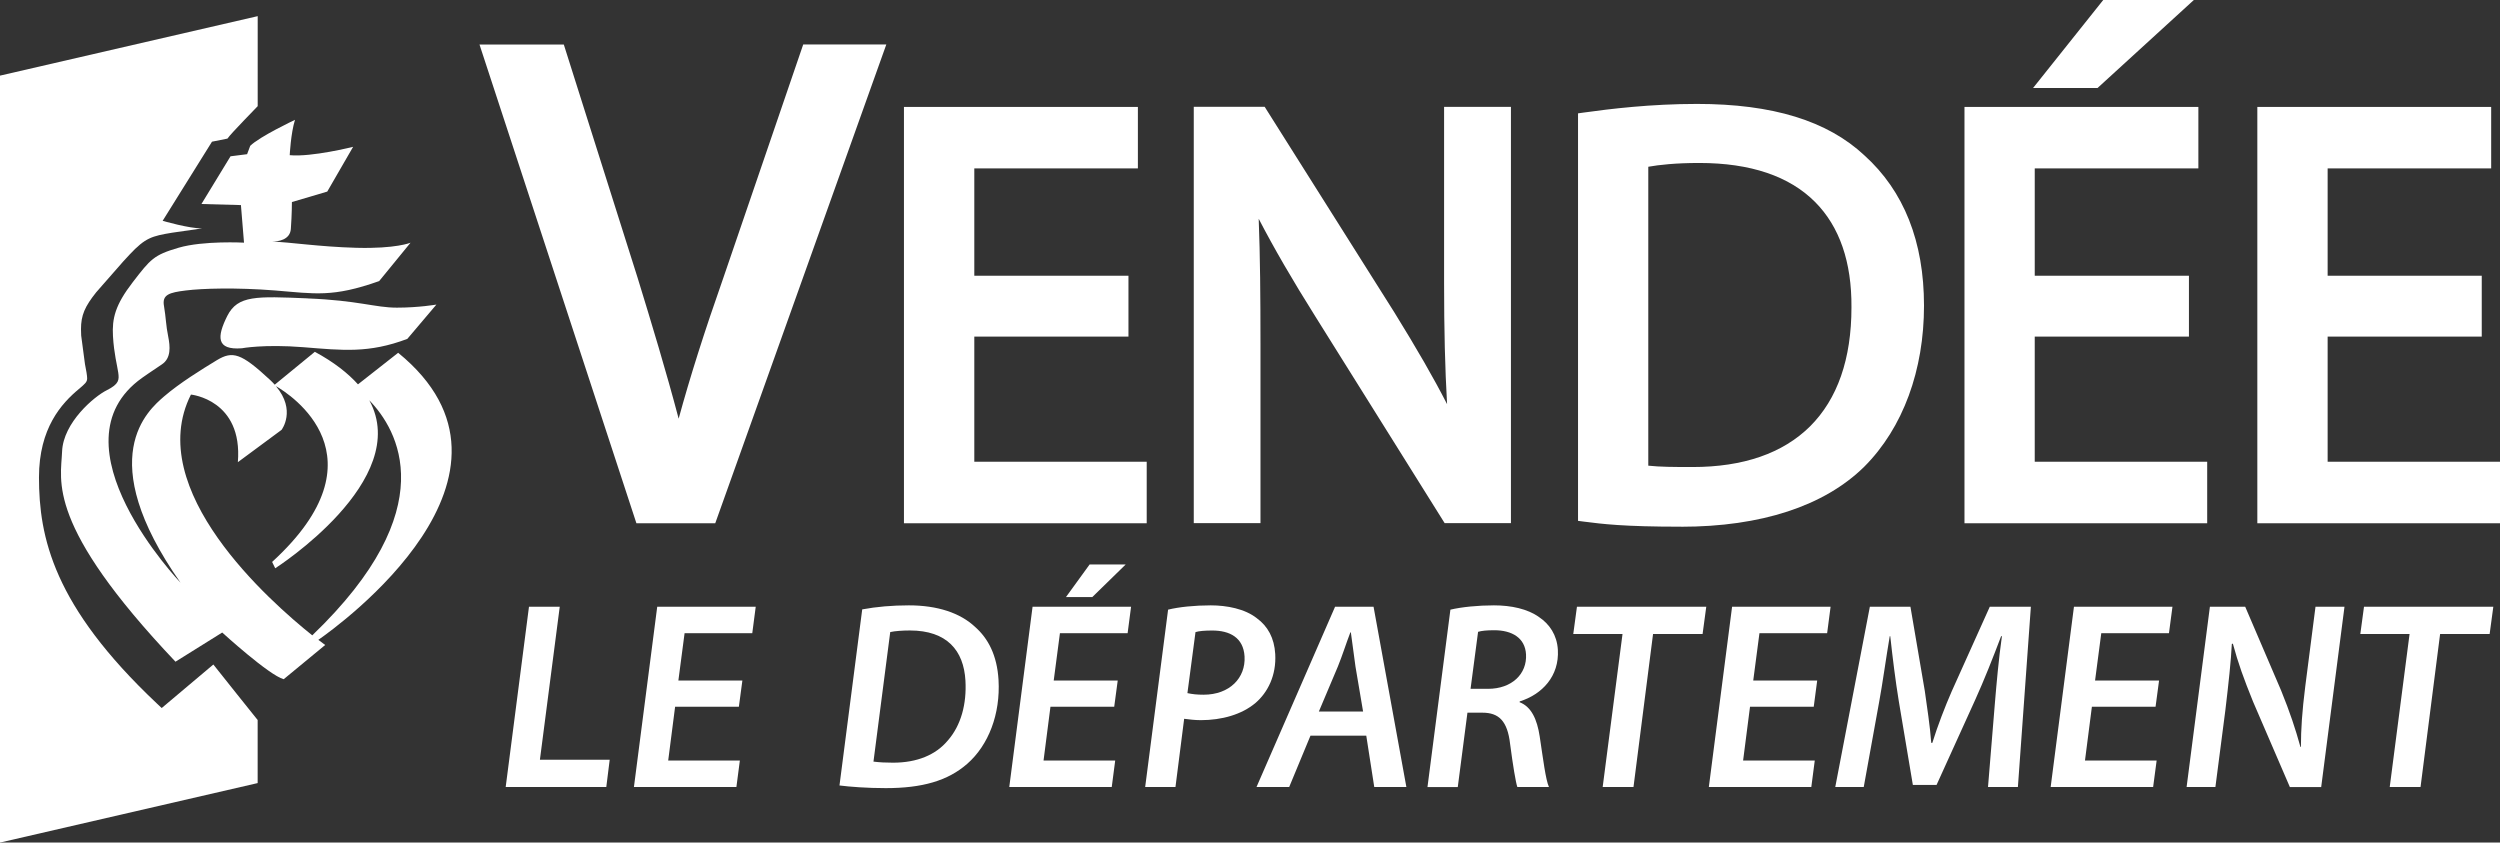 <?xml version="1.0" encoding="UTF-8"?>
<svg id="Calque_1" data-name="Calque 1" xmlns="http://www.w3.org/2000/svg" viewBox="0 0 535.51 180.48">
  <rect x="0" y="0" width="535.51" height="180.48" fill="#333333" stroke="none"/>
  <g>
    <path d="M65.85,63.91c-10.92-.45-14.91-.68-17.16,3.75-2.23,4.46-2.43,7.38,3.13,6.94,0,0,4.69-.9,13.14-.23,8.46.68,14.04,1.34,22.29-1.78l6.23-7.35s-3.78.66-8.47.66-8.24-1.55-19.16-1.98Z" style="fill: #fff;"/>
    <path d="M34.63,151.66l-1.04-.98c-22.16-20.89-25.24-35.61-25.24-48.42,0-10.59,4.86-15.86,8.52-18.91,1.4-1.19,1.8-1.52,1.8-2.32,0-.31-.06-.71-.14-1.26l-.33-1.78-.81-6.11c-.02-.47-.04-.94-.04-1.36,0-3.01.82-4.86,3.28-7.94l5.78-6.59,1.34-1.45c3.39-3.62,4.78-3.97,9.1-4.69,0,0,3.76-.56,6.46-.93-2.74.05-8.47-1.62-8.47-1.62l10.57-16.95s2.45-.5,3.31-.66c.64-1,6.41-6.84,6.48-6.95V3.46L0,16.2v164.28l55.19-12.74v-13.51c-.55-.71-7.93-9.87-9.49-11.89-2.01,1.7-11.07,9.33-11.07,9.33Z" style="fill: #fff;"/>
    <path d="M66.87,136.08c-8.98-7.18-36.26-31.18-25.97-51.56,0,0,11.14,1.09,10.05,14.48l9.36-6.92s3.2-4.17-1.21-9.37c3.02,1.73,23.87,15.07-.81,37.66l.66,1.36s29.53-18.87,20.15-35.99c6.07,6.25,16.13,23.15-12.21,50.35ZM85.26,75.59l-8.58,6.74c-2.14-2.38-5.15-4.76-9.24-6.97l-8.59,7.04c-.28-.34-.65-.67-1-1.02-6.24-5.8-8.03-6.24-11.38-4.24-3.32,2.02-8,4.91-11.34,7.79-3.33,2.91-15.37,12.94,3.54,39.89,0,0-28.3-29.63-8.22-43.89,0,0,2.22-1.56,4.23-2.88,2-1.34,1.78-3.8,1.34-6.02-.47-2.23-.47-4-.89-6.47-.45-2.44,1.1-2.9,4.69-3.34,3.53-.44,10.67-.66,19.12,0,8.49.69,12.28,1.54,22.28-2.01l6.72-8.22s-3.13,1.32-11.61,1.09c-8-.22-14.2-1.21-18.05-1.33,1.26,0,3.84-.34,4.02-2.69.23-3.11.23-5.78.23-5.78l7.57-2.24,5.54-9.59s-8.91,2.24-13.58,1.79c0,0,.23-4.69,1.13-7.57,0,0-7.59,3.58-9.59,5.57l-.67,1.79-3.55.45-6.23,10.22,8.46.23.66,8.05s-8.7-.47-14.03,1.09c-5.34,1.56-6,2.46-9.78,7.35-3.8,4.92-4.47,7.8-4.26,11.59.22,3.76.9,6.22,1.13,7.8.21,1.55.21,2.45-2.46,3.78-2.66,1.32-9.33,6.91-9.57,13.14-.23,6.24-3.58,15.59,24.29,45.01l10.01-6.25s10.02,9.15,13.17,10l8.89-7.33s-.54-.4-1.47-1.1c4.19-2.9,49.18-35.34,17.09-61.5Z" style="fill: #fff;"/>
  </g>
  <g>
    <g>
      <path d="M360.1,112.82c-12.36,0-16.87-.58-20.85-1.09l-1.23-.16V24.28l1.22-.17c5.71-.8,14.43-1.85,24.26-1.85,16.2,0,27.93,3.61,35.86,11.02,8.47,7.64,12.77,18.47,12.77,32.2s-4.43,26.12-12.82,34.51c-8.55,8.41-22.1,12.84-39.21,12.84ZM353.08,99.75c2.43.27,5.61.29,9.16.29h.3c10.87,0,19.34-2.93,25.18-8.71,5.88-5.86,8.87-14.44,8.87-25.49.07-9.7-2.55-17.29-7.77-22.55-5.52-5.56-13.87-8.38-24.81-8.38-5.1,0-8.65.4-10.94.81v64.03Z" style="fill: #fff;"/>
      <path d="M435.85,72.1h33.03v-13.04h-33.03v-22.99h35.05v-13.17h-50.1v89.18h51.99v-13.17h-36.94v-26.8ZM469.93,0h-19.41l-15.03,18.85h13.81L469.93,0ZM498.59,98.9v-26.8h33.01v-13.04h-33.01v-22.99h35.03v-13.17h-50.09v89.18h51.99v-13.17h-36.92Z" style="fill: #fff;"/>
      <path d="M154.92,59.58c-4.02,11.42-7.16,21.33-9.55,30.1-2.65-10.05-5.78-20.38-8.8-30.2l-15.8-49.94h-18.06l33.61,102.54h16.89L189.85,9.53h-17.8l-17.13,50.05ZM208.7,72.1h33.02v-13.04h-33.02v-22.99h35.04v-13.17h-50.11v89.18h52v-13.17h-36.93v-26.8ZM309.33,22.89v37.75c0,10.11.2,18.26.64,25.93-2.91-5.68-6.5-11.9-11.29-19.65l-27.78-44.04h-15.19v89.18h14.29v-38.4c0-10.22-.07-18.66-.38-26.8,3.23,6.23,7.19,13.07,12.19,21.02l27.64,44.18h14.2V22.89h-14.32Z" style="fill: #fff;"/>
    </g>
    <g>
      <path d="M113.3,129.96h6.6l-4.25,32.78h14.95l-.73,5.84h-21.55l4.99-38.62Z" style="fill: #fff;"/>
      <path d="M158.26,151.39h-13.65l-1.48,11.52h15.35l-.74,5.67h-21.95l4.99-38.62h21.1l-.74,5.67h-14.5l-1.33,10.14h13.71l-.75,5.61Z" style="fill: #fff;"/>
      <path d="M184.7,130.53c3.07-.57,6.44-.86,9.99-.86,6.09,0,10.98,1.6,14.2,4.64,2.74,2.41,4.69,6.02,5,11.35.42,7.28-2.13,13.93-6.69,17.94-4.19,3.67-9.68,5.22-17.47,5.22-4,0-7.75-.29-9.91-.57l4.87-37.71ZM187.1,163.14c1.31.17,2.72.23,4.19.23,5.14,0,9.16-1.66,11.74-4.76,2.81-3.21,4.06-7.79,3.77-12.84-.37-6.42-3.95-10.72-11.9-10.72-1.52,0-3.15.11-4.21.34l-3.59,27.74Z" style="fill: #fff;"/>
      <path d="M238.66,151.39h-13.65l-1.48,11.52h15.35l-.74,5.67h-21.95l4.99-38.62h21.1l-.74,5.67h-14.5l-1.33,10.14h13.71l-.75,5.61ZM241.13,120.91l-7.16,6.99h-5.64l5.07-6.99h7.73Z" style="fill: #fff;"/>
      <path d="M250.21,130.59c2.28-.57,5.7-.92,9.14-.92s7.32.74,9.86,2.75c2.36,1.72,3.75,4.24,3.95,7.68.26,4.58-1.61,8.25-4.25,10.49-2.91,2.46-7.18,3.67-11.69,3.67-1.35,0-2.55-.17-3.57-.29l-1.86,14.61h-6.49l4.91-37.99ZM254.35,148.47c1.08.23,2.05.34,3.46.34,5.59,0,9.04-3.61,8.78-8.19-.24-4.07-3.2-5.56-6.92-5.56-1.64,0-2.87.11-3.59.34l-1.73,13.07Z" style="fill: #fff;"/>
      <path d="M280.71,157.58l-4.56,11h-7l16.83-38.62h8.24l7.03,38.62h-6.88l-1.71-11h-11.96ZM291.98,152.42l-1.63-9.63c-.29-2.06-.69-5.04-.99-7.33h-.11c-.88,2.29-1.74,5.04-2.68,7.33l-4.07,9.63h9.48Z" style="fill: #fff;"/>
      <path d="M310.69,130.59c2.4-.57,5.93-.92,9.31-.92,3.67,0,7.21.74,9.68,2.52,2.23,1.49,3.83,3.84,4.02,6.99.33,5.67-3.39,9.57-8.16,11.06l-.05.17c2.54.98,3.76,3.67,4.32,7.34.73,4.81,1.27,9.28,1.98,10.83h-6.77c-.33-.91-.94-4.58-1.55-9.22-.56-4.93-2.42-6.7-5.92-6.7h-3.22l-2.07,15.93h-6.49l4.91-37.99ZM315,147.55h3.73c5.13,0,8.39-3.21,8.15-7.39-.2-3.56-3.06-5.16-6.79-5.16-1.64,0-2.7.11-3.48.34l-1.61,12.2Z" style="fill: #fff;"/>
      <path d="M347.55,135.81h-10.55l.79-5.85h27.7l-.79,5.85h-10.61l-4.19,32.77h-6.6l4.25-32.77Z" style="fill: #fff;"/>
      <path d="M388.51,151.39h-13.65l-1.48,11.52h15.35l-.74,5.67h-21.95l4.98-38.62h21.1l-.74,5.67h-14.5l-1.33,10.14h13.7l-.74,5.61Z" style="fill: #fff;"/>
      <path d="M425.84,168.58l1.49-18.16c.33-3.95.81-9.39,1.49-14.15h-.17c-1.71,4.53-3.68,9.51-5.53,13.58l-8.3,18.28h-5.08l-3.02-17.99c-.7-4.3-1.32-9.28-1.82-13.87h-.11c-.76,4.41-1.55,10.26-2.28,14.15l-3.29,18.16h-6.1l7.41-38.62h8.69l3.08,18.05c.48,3.44,1.11,7.45,1.38,11.12h.23c1.14-3.67,2.71-7.74,4.16-11.06l8.15-18.11h8.8l-2.78,38.62h-6.38Z" style="fill: #fff;"/>
      <path d="M461.75,151.39h-13.66l-1.48,11.52h15.35l-.75,5.67h-21.95l4.99-38.62h21.1l-.75,5.67h-14.5l-1.33,10.14h13.71l-.75,5.61Z" style="fill: #fff;"/>
      <path d="M468.38,168.58l4.99-38.62h7.56l7.69,17.94c1.91,4.7,3.08,8.25,4.14,12.09h.11c0-3.78.24-7.5.94-13.06l2.18-16.96h6.21l-4.99,38.62h-6.71l-7.88-18.28c-2.04-5.04-3.18-8.2-4.33-12.44l-.22.06c-.18,3.67-.7,8.42-1.38,14.15l-2.14,16.5h-6.15Z" style="fill: #fff;"/>
      <path d="M516.14,135.81h-10.55l.79-5.85h27.7l-.79,5.85h-10.61l-4.19,32.77h-6.6l4.25-32.77Z" style="fill: #fff;"/>
    </g>
  </g>
</svg>